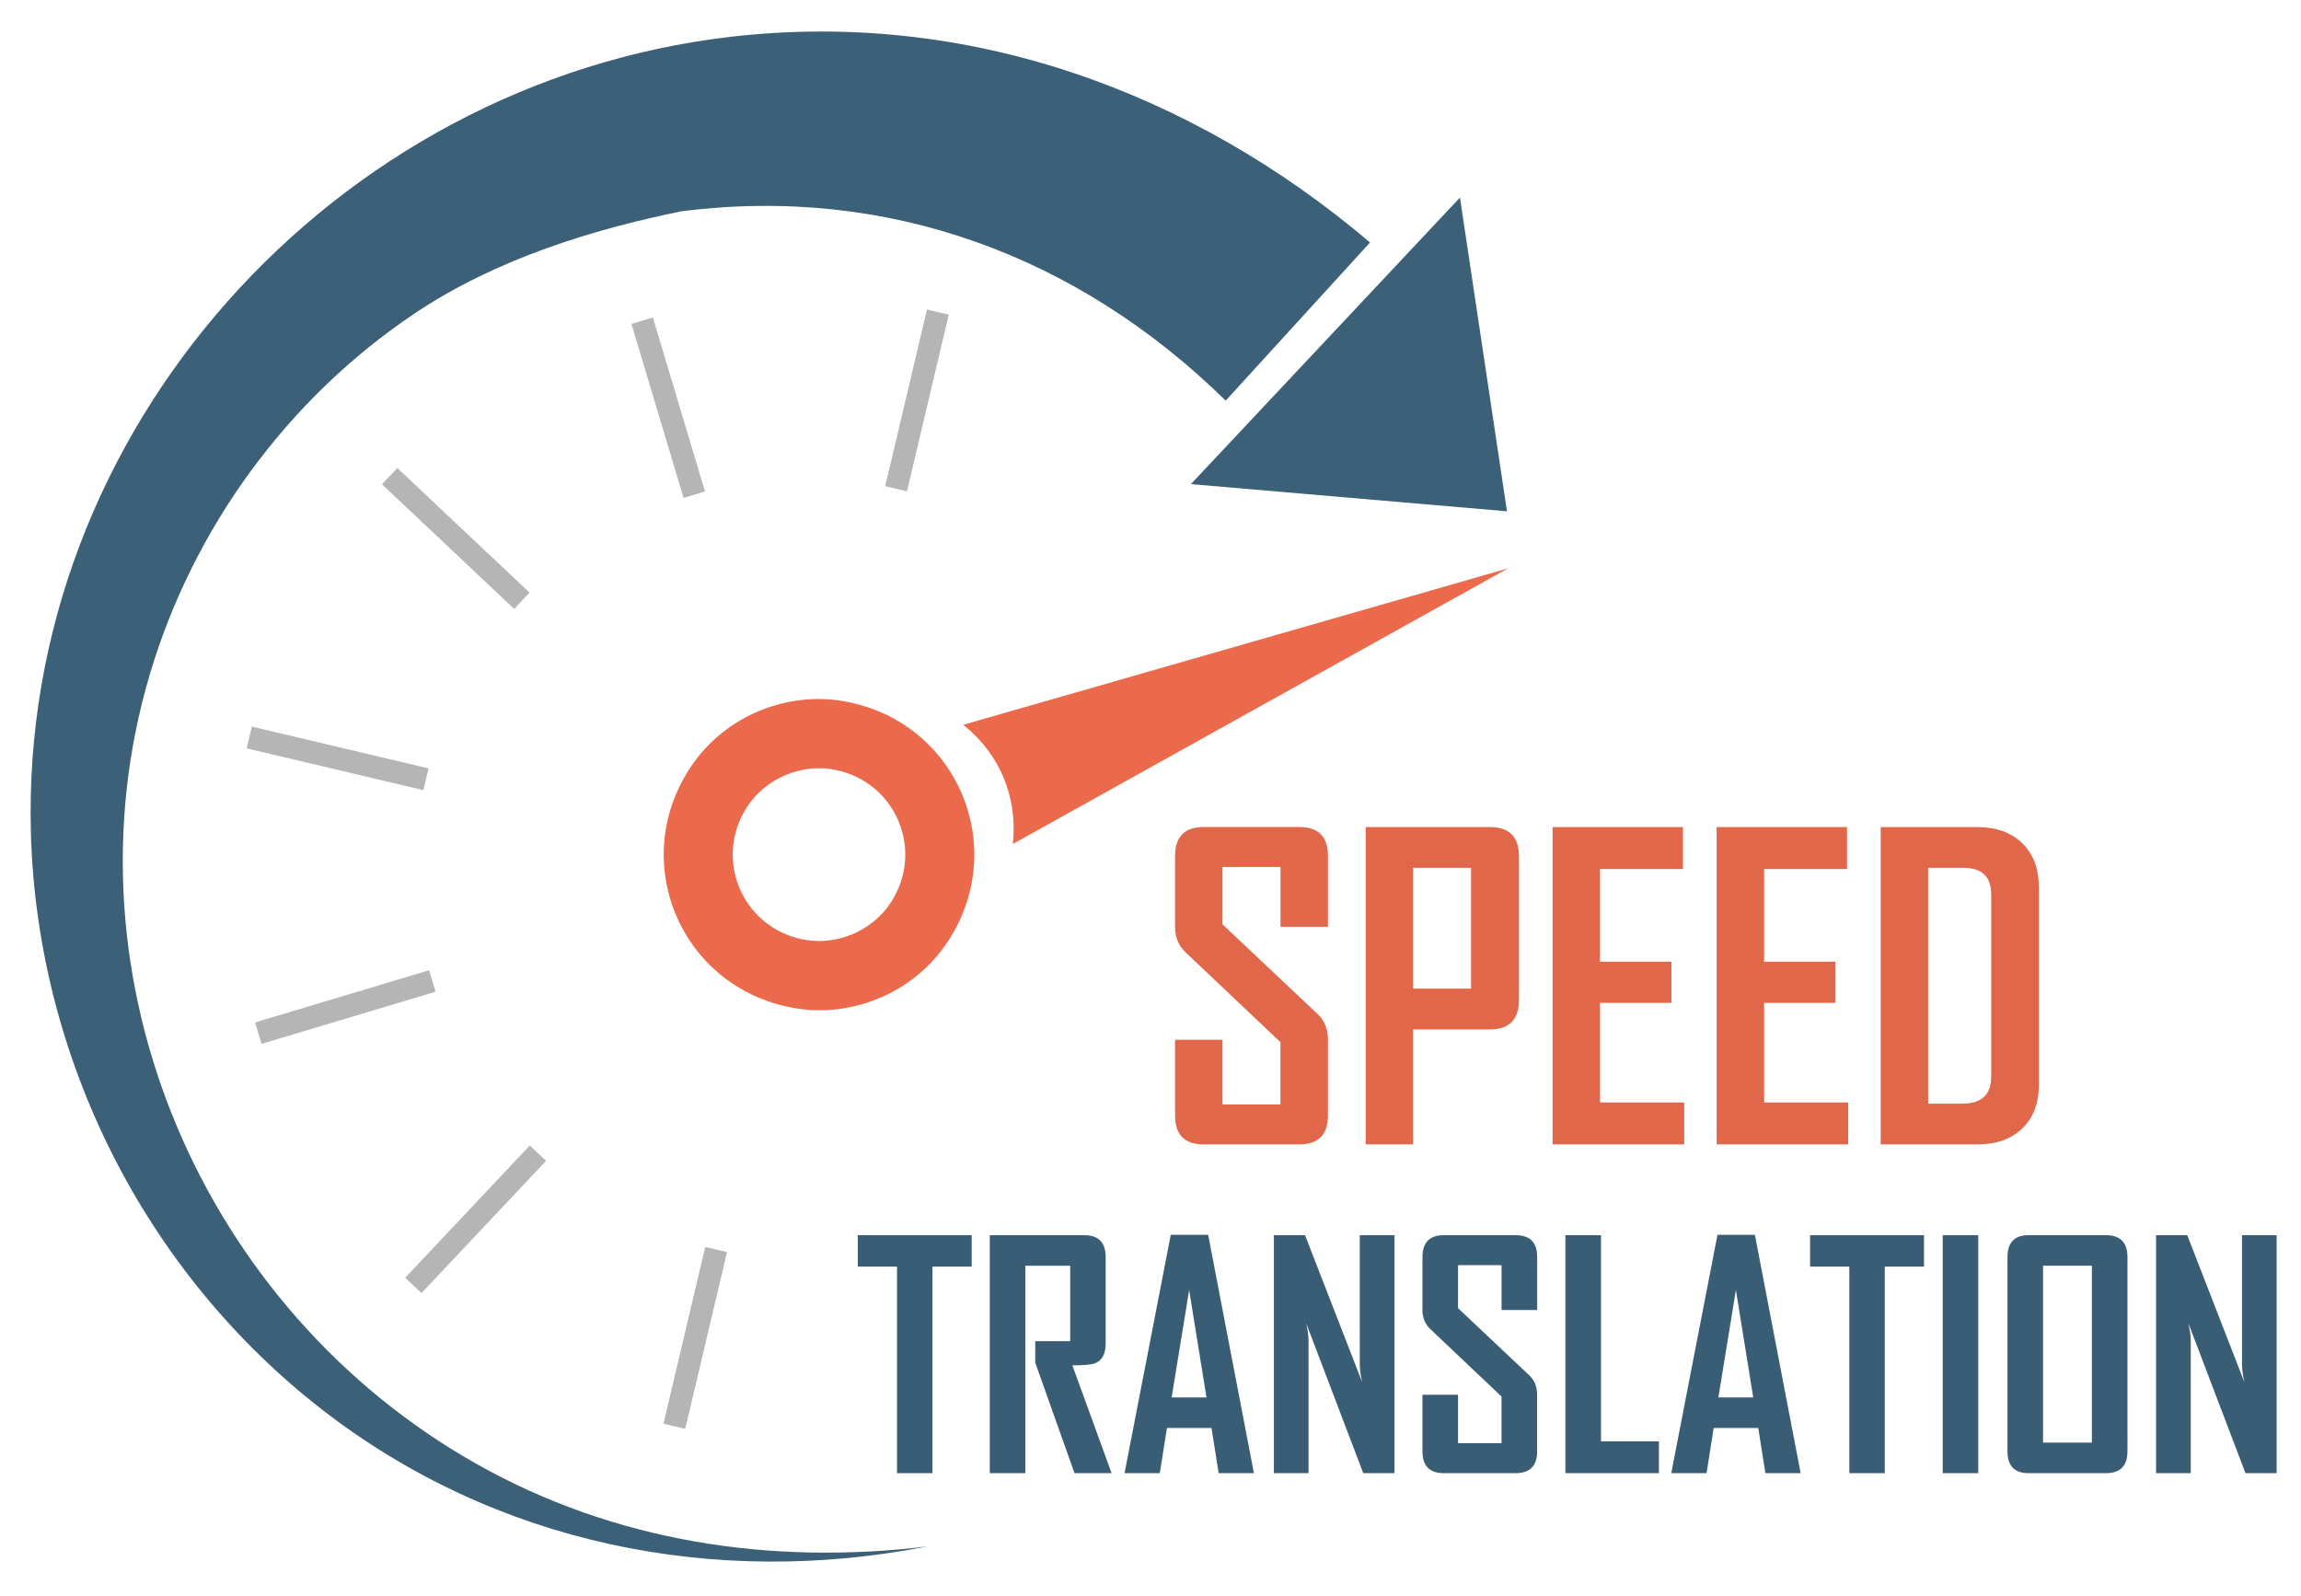 <?xml version="1.0" encoding="utf-8"?>
<!-- Generator: Adobe Illustrator 16.0.0, SVG Export Plug-In . SVG Version: 6.00 Build 0)  -->
<!DOCTYPE svg PUBLIC "-//W3C//DTD SVG 1.1//EN" "http://www.w3.org/Graphics/SVG/1.1/DTD/svg11.dtd">
<svg version="1.1" id="图层_1" xmlns="http://www.w3.org/2000/svg" xmlns:xlink="http://www.w3.org/1999/xlink" x="0px" y="0px"
	 width="94.167px" height="65.333px" viewBox="0 0 94.167 65.333" enable-background="new 0 0 94.167 65.333" xml:space="preserve">
<g>
	<path fill="#EC6A4C" d="M38.686,38.682c2.719-3.892,0.527-9.166-4.149-9.985c-2.356-0.412-4.817,0.609-6.188,2.571
		c-2.718,3.892-0.527,9.165,4.149,9.985C34.854,41.665,37.316,40.644,38.686,38.682z M32.834,38.44
		c-2.479-0.514-3.64-3.309-2.255-5.427c0.77-1.177,2.246-1.79,3.622-1.505c2.479,0.514,3.64,3.308,2.254,5.428
		C35.687,38.112,34.211,38.727,32.834,38.44z M39.422,29.661l22.294-6.402L41.449,34.54C41.656,32.626,40.923,30.864,39.422,29.661z
		"/>
	<g>
		
			<rect x="24.746" y="54.287" transform="matrix(0.23 -0.973 0.973 0.23 -31.361 69.855)" fill="#B5B5B6" width="7.434" height="0.916"/>
		
			<rect x="33.815" y="15.922" transform="matrix(0.23 -0.973 0.973 0.23 12.957 49.137)" fill="#B5B5B6" width="7.433" height="0.916"/>
		
			<rect x="23.617" y="16.225" transform="matrix(-0.287 -0.958 0.958 -0.287 19.209 47.657)" fill="#B5B5B6" width="7.432" height="0.916"/>
		
			<rect x="14.936" y="21.586" transform="matrix(-0.728 -0.686 0.686 -0.728 17.109 50.879)" fill="#B5B5B6" width="7.432" height="0.916"/>
		
			<rect x="10.098" y="30.57" transform="matrix(-0.973 -0.23 0.23 -0.973 20.121 64.403)" fill="#B5B5B6" width="7.433" height="0.916"/>
		
			<rect x="10.401" y="40.769" transform="matrix(-0.958 0.287 -0.287 -0.958 39.49 76.657)" fill="#B5B5B6" width="7.433" height="0.917"/>
		
			<rect x="15.762" y="49.451" transform="matrix(-0.686 0.728 -0.728 -0.686 69.161 69.955)" fill="#B5B5B6" width="7.433" height="0.915"/>
	</g>
	<g>
		<path fill="#3B6078" d="M50.161,16.396c-6.027-5.917-13.819-8.831-22.284-7.747c-3.606,0.736-7.576,1.945-10.908,4.178
			c-5.2,3.486-9.066,8.785-10.842,14.784c-3.687,12.454,2.152,25.97,13.375,32.298c5.659,3.193,12.059,4.152,18.452,3.377
			c-8.729,1.709-17.687-0.098-24.78-5.605C5.914,52.042,1.525,43.292,1.265,34.107c-0.466-16.505,12.407-30.71,28.628-32.6
			c9.666-1.126,18.852,2.202,26.175,8.416C54.1,12.081,52.131,14.239,50.161,16.396z"/>
		<polygon fill="#3B6078" points="59.748,8.085 61.672,20.924 48.737,19.812 		"/>
	</g>
	<g>
		<path fill="#E0674A" d="M54.346,45.647c0,0.791-0.393,1.186-1.18,1.186h-3.908c-0.78,0-1.17-0.395-1.17-1.186v-3.096h1.941v2.646
			h2.373v-2.547l-3.891-3.685c-0.282-0.271-0.423-0.617-0.423-1.038v-2.887c0-0.797,0.39-1.195,1.17-1.195h3.908
			c0.787,0,1.18,0.393,1.18,1.178v2.904h-1.943v-2.447H50.03v2.348l3.892,3.67c0.281,0.264,0.424,0.615,0.424,1.053V45.647z"/>
		<path fill="#E0674A" d="M62.162,40.917c0,0.807-0.396,1.211-1.188,1.211H57.83v4.705h-1.941V33.847h5.086
			c0.791,0,1.188,0.398,1.188,1.195V40.917z M60.203,40.46v-4.945H57.83v4.945H60.203z"/>
		<path fill="#E0674A" d="M68.926,46.833h-5.387V33.847h5.336v1.718H65.48v3.792h2.922v1.686H65.48v4.074h3.445V46.833z"/>
		<path fill="#E0674A" d="M75.639,46.833h-5.387V33.847h5.336v1.718h-3.393v3.792h2.92v1.686h-2.92v4.074h3.443V46.833z"/>
		<path fill="#E0674A" d="M83.439,44.386c0,0.764-0.227,1.361-0.682,1.797c-0.453,0.434-1.064,0.65-1.834,0.65h-3.957V33.847h3.957
			c0.77,0,1.381,0.22,1.834,0.66c0.455,0.439,0.682,1.041,0.682,1.805V44.386z M81.488,44.062v-7.46
			c0-0.726-0.379-1.087-1.137-1.087h-1.443v9.65h1.395C81.092,45.165,81.488,44.796,81.488,44.062z"/>
	</g>
	<g>
		<path fill="#395D75" d="M39.766,51.835H38.16v8.453h-1.45v-8.453h-1.606v-1.287h4.662V51.835z"/>
		<path fill="#395D75" d="M45.492,60.288h-1.519l-1.606-4.525v-0.877h1.432v-3.088h-1.836v8.49h-1.457v-9.74h3.865
			c0.585,0,0.878,0.299,0.878,0.896v3.541c0,0.41-0.139,0.676-0.417,0.797c-0.149,0.063-0.465,0.094-0.946,0.094L45.492,60.288z"/>
		<path fill="#395D75" d="M51.316,60.288h-1.443l-0.293-1.85h-1.823l-0.293,1.85h-1.438v-0.025l1.886-9.729h1.531L51.316,60.288z
			 M49.375,57.188l-0.71-4.395l-0.716,4.395H49.375z"/>
		<path fill="#395D75" d="M57.068,60.288h-1.277l-2.334-6.131c0.063,0.299,0.094,0.533,0.094,0.703v5.428h-1.418v-9.74h1.275
			l2.334,6.006c-0.063-0.299-0.094-0.533-0.094-0.703v-5.303h1.42V60.288z"/>
		<path fill="#395D75" d="M62.906,59.397c0,0.594-0.295,0.891-0.885,0.891H59.09c-0.584,0-0.877-0.297-0.877-0.891v-2.32h1.457
			v1.984h1.779v-1.91l-2.918-2.764c-0.213-0.203-0.318-0.463-0.318-0.777v-2.166c0-0.598,0.293-0.896,0.877-0.896h2.932
			c0.59,0,0.885,0.295,0.885,0.883v2.18h-1.457v-1.836H59.67v1.76l2.918,2.752c0.213,0.199,0.318,0.463,0.318,0.791V59.397z"/>
		<path fill="#395D75" d="M67.891,60.288h-3.828v-9.74h1.457v8.439h2.371V60.288z"/>
		<path fill="#395D75" d="M73.691,60.288h-1.443l-0.293-1.85h-1.824l-0.291,1.85H68.4v-0.025l1.887-9.729h1.531L73.691,60.288z
			 M71.75,57.188l-0.709-4.395l-0.717,4.395H71.75z"/>
		<path fill="#395D75" d="M78.738,51.835h-1.605v8.453h-1.451v-8.453h-1.605v-1.287h4.662V51.835z"/>
		<path fill="#395D75" d="M80.959,60.288h-1.455v-9.74h1.455V60.288z"/>
		<path fill="#395D75" d="M87.064,59.397c0,0.594-0.293,0.891-0.883,0.891H83.02c-0.576,0-0.865-0.297-0.865-0.891v-7.953
			c0-0.598,0.289-0.896,0.865-0.896h3.162c0.59,0,0.883,0.299,0.883,0.896V59.397z M85.609,59.036v-7.238h-1.998v7.238H85.609z"/>
		<path fill="#395D75" d="M93.17,60.288h-1.275l-2.334-6.131c0.063,0.299,0.094,0.533,0.094,0.703v5.428h-1.42v-9.74h1.277
			l2.334,6.006c-0.063-0.299-0.094-0.533-0.094-0.703v-5.303h1.418V60.288z"/>
	</g>
</g>
</svg>
